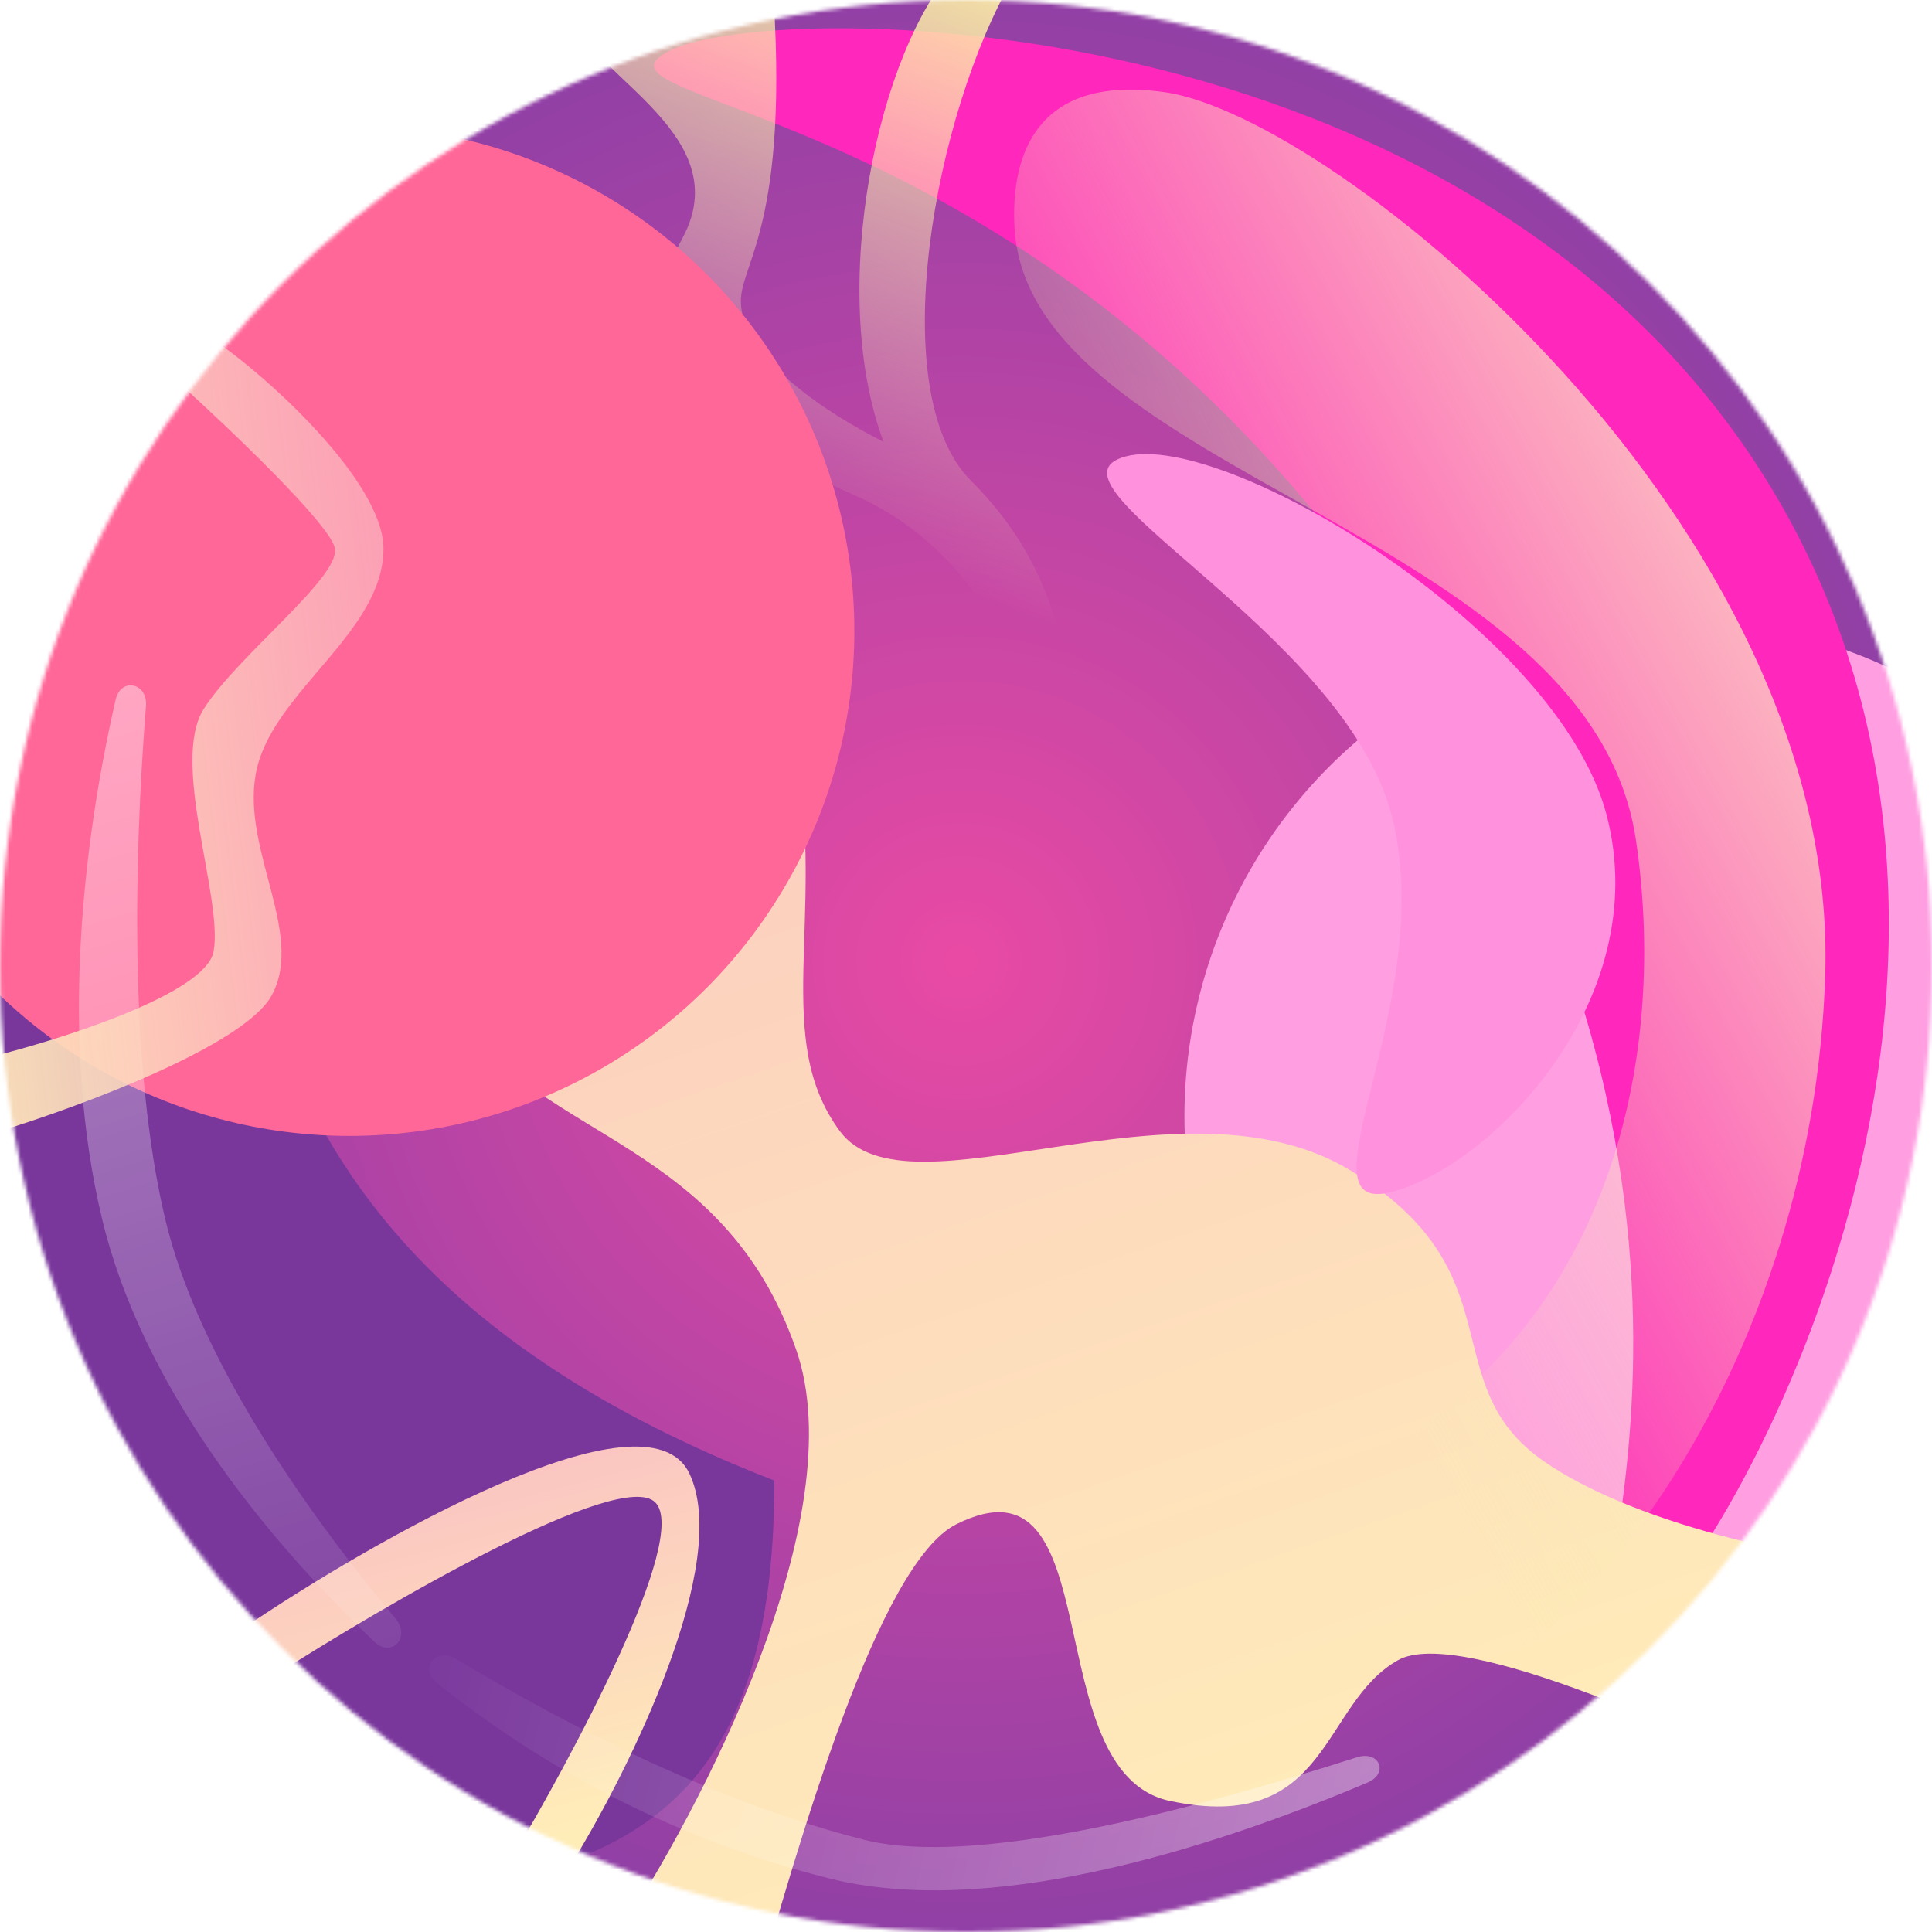 <svg width="512" height="512" viewBox="0 0 512 512" fill="none" xmlns="http://www.w3.org/2000/svg">
<mask id="mask0_294_458" style="mask-type:alpha" maskUnits="userSpaceOnUse" x="0" y="0" width="512" height="512">
<circle cx="256" cy="256" r="256" fill="#D9D9D9"/>
</mask>
<g mask="url(#mask0_294_458)">
<circle cx="254.714" cy="254.714" r="277.869" fill="url(#paint0_radial_294_458)"/>
<g filter="url(#filter0_f_294_458)">
<path d="M205.22 392.362C205.22 481.882 164.133 502.995 74.613 502.995C-14.907 502.995 -73.327 403.41 -73.327 313.889C-73.327 224.369 -25.198 59.176 64.322 59.176C64.322 187.819 23.156 321.608 205.22 392.362Z" fill="#79379C"/>
</g>
<g filter="url(#filter1_f_294_458)">
<circle cx="445.105" cy="295.879" r="131.216" fill="#FF9FE1"/>
</g>
<g filter="url(#filter2_f_294_458)">
<path d="M469.324 129.18C548.48 259.835 455.133 419.682 430.833 434.404C406.533 449.126 475.741 338.335 381.326 182.493C286.91 26.652 151.897 28.827 176.197 14.105C200.497 -0.617 390.167 -1.474 469.324 129.18Z" fill="#FF27BC"/>
</g>
<path d="M210.975 357.628C226.412 401.881 185.675 479.839 163.377 513.286L199.397 531.297C211.833 487.558 232.844 414.231 253.427 403.94C294.85 383.229 274.259 469.679 310.03 477.266C352.482 486.271 349.91 451.538 370.493 439.96C386.959 430.698 452.824 460.972 483.699 477.266L492.704 414.231C474.694 412.087 432.756 403.682 409.085 387.216C379.498 366.633 402.653 337.045 357.628 310.03C312.603 283.015 240.563 324.181 222.553 299.739C204.543 275.297 218.694 244.422 210.975 198.111C203.257 151.799 150.513 146.653 142.794 95.196C138.825 68.734 122.211 38.593 113.206 27.015L66.894 59.176C87.906 75.9 129.93 118.609 129.93 155.658C129.93 201.97 97.769 235.417 120.925 268.864C144.081 302.312 191.679 302.312 210.975 357.628Z" fill="url(#paint1_linear_294_458)"/>
<path d="M180.895 63.035C195.303 36.277 157.802 20.583 151.799 5.146L204.05 -12.864C210.483 57.889 196.332 69.387 196.332 79.759C196.332 99.055 234.131 117.065 234.131 117.065C219.058 76.484 232.844 12.864 253.427 -9.005C257.6 -8.503 268.864 -6.432 268.864 -6.432C247.424 30.017 234.079 104.15 257.287 127.357C288.161 158.231 283.809 191.678 288.161 239.276C279.156 216.121 276.435 153.226 226.412 131.216C194.251 117.065 162.885 96.482 180.895 63.035Z" fill="url(#paint2_linear_294_458)"/>
<path d="M182.673 390.445C193.994 414.115 166.807 468.917 151.799 493.359H135.075C151.754 465.487 182.822 407.426 173.668 398.163C164.514 388.901 102.102 425.178 72.04 444.475L64.322 431.611C99.055 408.026 171.353 366.774 182.673 390.445Z" fill="url(#paint3_linear_294_458)"/>
<g filter="url(#filter3_f_294_458)">
<circle cx="92.623" cy="167.236" r="133.789" fill="#FF6798"/>
</g>
<path d="M308.744 24.442C272.724 19.297 267.882 43.768 268.865 60.462C272.724 126.071 421.275 140.285 433.528 222.553C442.533 283.015 425.809 361.487 347.337 393.648C289.891 417.192 322.895 472.121 373.065 455.397C420.724 439.511 480.446 359.389 483.699 258.573C487.558 138.935 353.769 30.875 308.744 24.442Z" fill="url(#paint4_linear_294_458)"/>
<g filter="url(#filter4_f_294_458)">
<path d="M425.809 216.12C438.508 265.136 395.052 309.083 368.807 315.883C342.561 322.683 381.506 265.136 368.807 216.12C356.107 167.105 272.207 127.725 298.452 120.925C324.698 114.125 413.11 167.105 425.809 216.12Z" fill="#FF91DD"/>
</g>
<path d="M27.015 322.895C15.855 276.16 21.793 224.028 30.65 185.404C32.021 179.425 39.17 180.951 38.687 187.066C35.376 229.019 34.434 283.527 43.739 322.895C52.161 358.527 79.038 398.068 104.857 429.001C108.888 433.83 103.821 439.455 99.264 435.118C69.159 406.468 37.46 366.631 27.015 322.895Z" fill="url(#paint5_linear_294_458)"/>
<path d="M219.979 497.849C175.818 486.839 140.964 466.139 115.732 445.939C110.943 442.106 115.566 436.444 120.822 439.608C151.762 458.233 191.152 478.033 228.984 487.558C257.897 494.837 314.219 480.227 359.562 465.708C365.553 463.789 368.17 469.962 362.376 472.413C318.634 490.916 261.529 508.208 219.979 497.849Z" fill="url(#paint6_linear_294_458)"/>
<path d="M101.628 145.367C101.628 127.871 71.183 99.913 56.603 90.05L47.598 101.628C60.891 113.635 87.735 139.192 88.764 145.367C90.05 153.085 63.035 173.668 54.03 187.819C45.025 201.97 59.176 237.99 56.603 252.141C54.545 263.461 15.437 275.725 -3.859 280.442L-7.86781e-05 299.739C21.012 293.307 64.836 277.098 72.04 263.719C81.045 246.995 63.035 223.839 68.181 203.256C73.327 182.673 101.628 167.236 101.628 145.367Z" fill="url(#paint7_linear_294_458)"/>
</g>
<defs>
<filter id="filter0_f_294_458" x="-201.97" y="-69.467" width="535.833" height="701.106" filterUnits="userSpaceOnUse" color-interpolation-filters="sRGB">
<feFlood flood-opacity="0" result="BackgroundImageFix"/>
<feBlend mode="normal" in="SourceGraphic" in2="BackgroundImageFix" result="shape"/>
<feGaussianBlur stdDeviation="64.322" result="effect1_foregroundBlur_294_458"/>
</filter>
<filter id="filter1_f_294_458" x="185.246" y="36.02" width="519.719" height="519.719" filterUnits="userSpaceOnUse" color-interpolation-filters="sRGB">
<feFlood flood-opacity="0" result="BackgroundImageFix"/>
<feBlend mode="normal" in="SourceGraphic" in2="BackgroundImageFix" result="shape"/>
<feGaussianBlur stdDeviation="64.322" result="effect1_foregroundBlur_294_458"/>
</filter>
<filter id="filter2_f_294_458" x="104.111" y="-61.712" width="465.659" height="566.638" filterUnits="userSpaceOnUse" color-interpolation-filters="sRGB">
<feFlood flood-opacity="0" result="BackgroundImageFix"/>
<feBlend mode="normal" in="SourceGraphic" in2="BackgroundImageFix" result="shape"/>
<feGaussianBlur stdDeviation="34.605" result="effect1_foregroundBlur_294_458"/>
</filter>
<filter id="filter3_f_294_458" x="-271.694" y="-197.081" width="728.635" height="728.635" filterUnits="userSpaceOnUse" color-interpolation-filters="sRGB">
<feFlood flood-opacity="0" result="BackgroundImageFix"/>
<feBlend mode="normal" in="SourceGraphic" in2="BackgroundImageFix" result="shape"/>
<feGaussianBlur stdDeviation="115.264" result="effect1_foregroundBlur_294_458"/>
</filter>
<filter id="filter4_f_294_458" x="211.067" y="38.001" width="299.348" height="360.764" filterUnits="userSpaceOnUse" color-interpolation-filters="sRGB">
<feFlood flood-opacity="0" result="BackgroundImageFix"/>
<feBlend mode="normal" in="SourceGraphic" in2="BackgroundImageFix" result="shape"/>
<feGaussianBlur stdDeviation="41.166" result="effect1_foregroundBlur_294_458"/>
</filter>
<radialGradient id="paint0_radial_294_458" cx="0" cy="0" r="1" gradientUnits="userSpaceOnUse" gradientTransform="translate(254.714 254.714) rotate(135.579) scale(270.178)">
<stop stop-color="#E94AA4"/>
<stop offset="1" stop-color="#8C3FA5"/>
</radialGradient>
<linearGradient id="paint1_linear_294_458" x1="105.487" y1="19.297" x2="279.799" y2="531.297" gradientUnits="userSpaceOnUse">
<stop stop-color="#FABCC4"/>
<stop offset="1" stop-color="#FFEDB8"/>
</linearGradient>
<linearGradient id="paint2_linear_294_458" x1="280.442" y1="-14.151" x2="221.266" y2="145.367" gradientUnits="userSpaceOnUse">
<stop stop-color="#FEF2A3"/>
<stop offset="1" stop-color="#FDE6BC" stop-opacity="0"/>
</linearGradient>
<linearGradient id="paint3_linear_294_458" x1="75.292" y1="381.673" x2="105.773" y2="498.341" gradientUnits="userSpaceOnUse">
<stop stop-color="#FABCC4"/>
<stop offset="1" stop-color="#FFEDB8"/>
</linearGradient>
<linearGradient id="paint4_linear_294_458" x1="313.89" y1="271.437" x2="595.618" y2="118.352" gradientUnits="userSpaceOnUse">
<stop stop-color="#F3ECAC" stop-opacity="0"/>
<stop offset="0.844" stop-color="#FFFDCD"/>
</linearGradient>
<linearGradient id="paint5_linear_294_458" x1="20.583" y1="172.382" x2="118.352" y2="491.417" gradientUnits="userSpaceOnUse">
<stop stop-color="white" stop-opacity="0.43"/>
<stop offset="1" stop-color="white" stop-opacity="0"/>
</linearGradient>
<linearGradient id="paint6_linear_294_458" x1="99.764" y1="444.12" x2="408.872" y2="517.661" gradientUnits="userSpaceOnUse">
<stop stop-color="white" stop-opacity="0"/>
<stop offset="1" stop-color="white" stop-opacity="0.43"/>
</linearGradient>
<linearGradient id="paint7_linear_294_458" x1="110.633" y1="201.97" x2="-31.565" y2="219.353" gradientUnits="userSpaceOnUse">
<stop stop-color="#FABCC4" stop-opacity="0.67"/>
<stop offset="1" stop-color="#FFEDB8"/>
</linearGradient>
</defs>
</svg>
